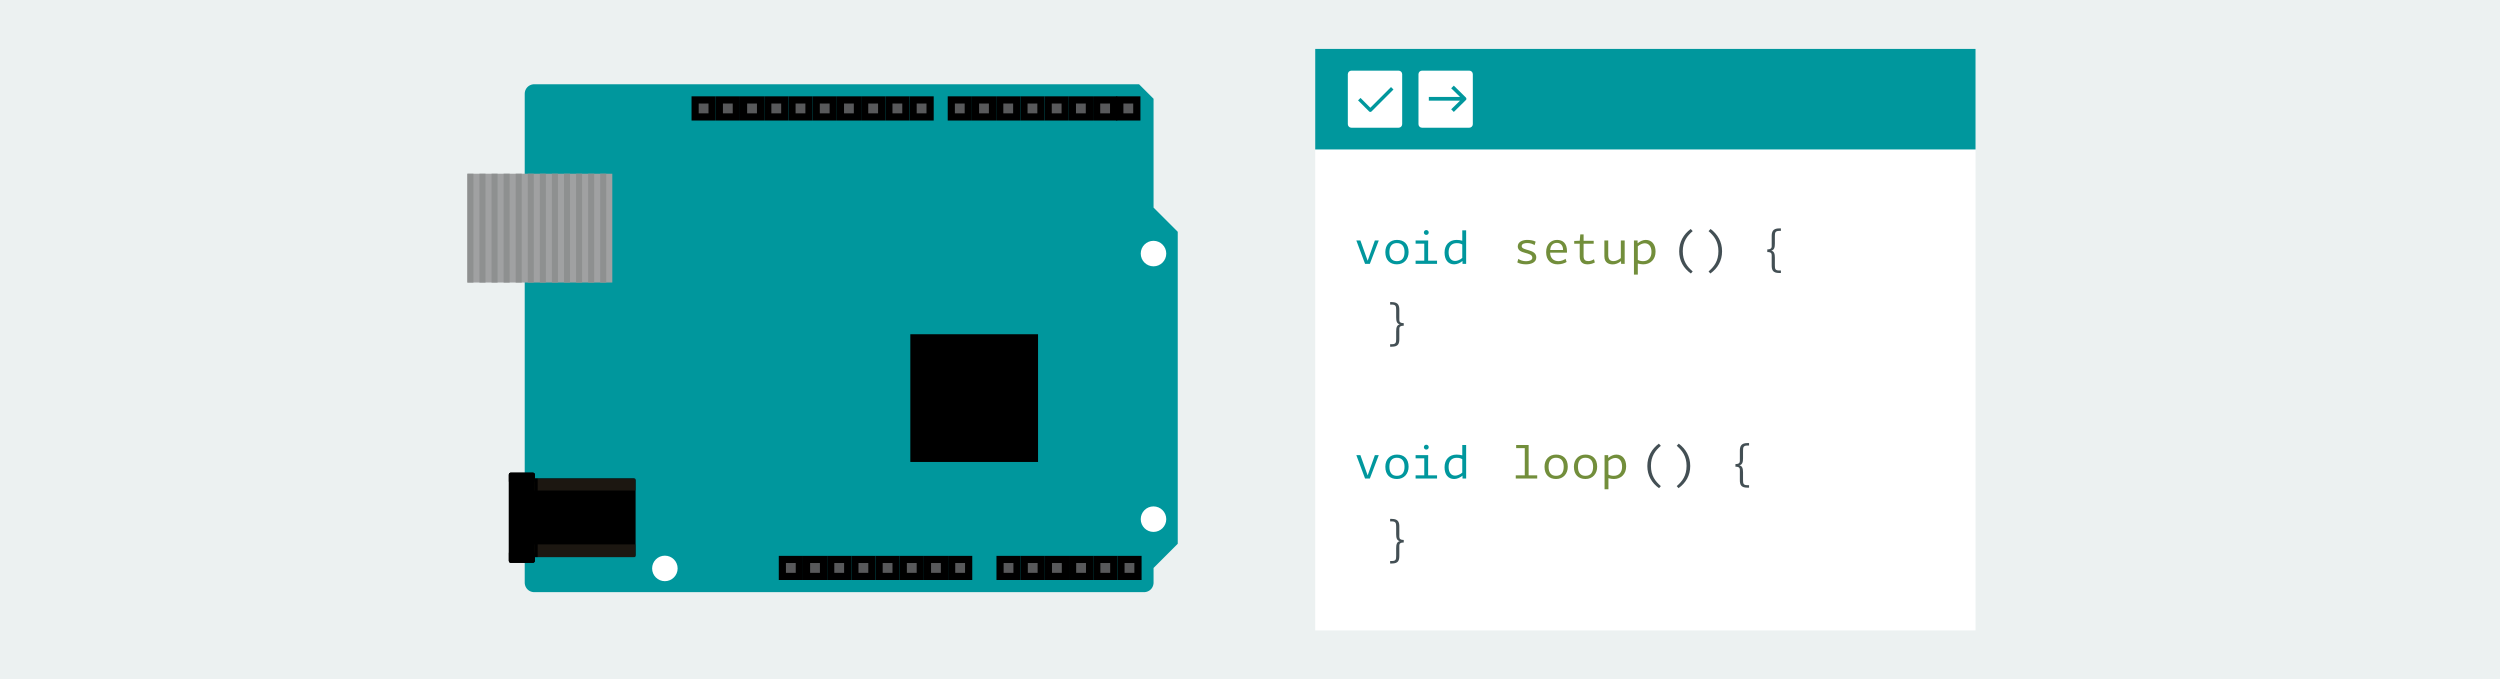<?xml version="1.0" encoding="utf-8"?>
<!-- Generator: Adobe Illustrator 19.1.0, SVG Export Plug-In . SVG Version: 6.00 Build 0)  -->
<svg version="1.1" id="Layer_1" xmlns="http://www.w3.org/2000/svg" xmlns:xlink="http://www.w3.org/1999/xlink" x="0px" y="0px"
	 width="920px" height="250px" viewBox="0 612 920 250" enable-background="new 0 612 920 250" xml:space="preserve">
<rect y="612" fill="#ECF1F1" width="920" height="250"/>
<g>
	<g>
		<polygon fill="#FFFFFF" points="727,844 484,844 484,657.458 484,630 727,630 		"/>
		<rect x="497.856" y="694.536" fill="none" width="195.12" height="134.689"/>
		<g enable-background="new    ">
			<path fill="#00979D" d="M502.34,709.096l-3.207-8.596h1.496l2.666,7.461l2.649-7.461h1.441l-3.28,8.596H502.34z"/>
			<path fill="#00979D" d="M514.074,700.283c2.612,0,4.289,1.55,4.289,4.487c0,2.505-1.604,4.505-4.289,4.505
				c-2.56,0-4.271-1.549-4.271-4.505C509.803,702.031,511.551,700.283,514.074,700.283z M514.037,708.104
				c1.982,0,2.83-1.279,2.83-3.352c0-1.965-0.848-3.298-2.83-3.298c-1.91,0-2.738,1.369-2.738,3.298
				C511.299,706.861,512.164,708.104,514.037,708.104z"/>
			<path fill="#00979D" d="M520.941,707.924h3.189v-6.253h-3.189V700.5h4.631v1.171h-0.018v6.253h3.279v1.172h-7.893V707.924z
				 M524.87,696.661c0.505,0,0.901,0.396,0.901,0.901s-0.396,0.883-0.901,0.883s-0.883-0.378-0.883-0.883
				S524.365,696.661,524.87,696.661z"/>
			<path fill="#00979D" d="M538.117,700.572v-3.82h1.424v12.344h-1.333l-0.019-1.063c-0.793,0.721-2.018,1.243-3.045,1.243
				c-2.307,0-3.551-1.729-3.551-4.324c0-2.865,1.748-4.668,4.416-4.668C536.766,700.283,537.469,700.392,538.117,700.572z
				 M538.117,701.978c-0.54-0.324-1.135-0.505-2.054-0.505c-1.892,0-2.974,1.244-2.974,3.353c0,2.162,1.01,3.207,2.415,3.207
				c0.774,0,1.856-0.433,2.612-1.117V701.978z"/>
		</g>
		<g enable-background="new    ">
			<path fill="#728E3B" d="M558.539,702.681c0-1.712,1.785-2.397,3.496-2.397c1.136,0,2.379,0.234,3.082,0.649l-0.396,1.297
				c-0.36-0.342-1.531-0.793-2.613-0.793c-0.99,0-2.126,0.217-2.126,1.153c0,1.803,5.37,0.92,5.37,4.146c0,1.91-2,2.54-3.803,2.54
				c-1.279,0-2.505-0.27-3.189-0.721l0.396-1.297c0.648,0.504,1.693,0.865,2.829,0.865c1.153,0,2.307-0.361,2.307-1.28
				C563.892,704.555,558.539,705.726,558.539,702.681z"/>
			<path fill="#728E3B" d="M576.13,707.222l0.378,1.189c-0.721,0.45-1.91,0.864-3.297,0.864c-2.397,0-4.235-1.405-4.235-4.505
				c0-2.974,1.892-4.487,4.019-4.487c2.108,0,3.658,1.244,3.658,4.163c0,0.054,0,0.486-0.018,0.541h-6.199
				c0.09,2.108,1.315,3.117,3.117,3.117C574.508,708.104,575.661,707.618,576.13,707.222z M575.211,703.996
				c0.018-1.568-0.865-2.613-2.217-2.613c-1.424,0-2.343,0.793-2.523,2.613H575.211z"/>
			<path fill="#728E3B" d="M582.764,706.23c0,1.46,0.685,1.856,1.766,1.856c0.686,0,1.479-0.307,2.055-0.686l0.307,1.189
				c-0.793,0.451-1.803,0.685-2.686,0.685c-1.531,0-2.865-0.648-2.865-2.865v-4.721h-2.036v-1.01l2.054-0.09l0.181-2.324h1.226
				v2.343h3.712v1.081h-3.712V706.23z"/>
			<path fill="#728E3B" d="M596.462,700.5h1.423v8.596h-1.314l-0.037-1.009c-0.973,0.847-2.107,1.207-3.009,1.207
				c-1.37,0-3.118-0.505-3.118-2.991V700.5h1.424v5.334c0,1.73,0.775,2.253,1.982,2.253c0.865,0,1.875-0.487,2.649-1.1V700.5z"/>
			<path fill="#728E3B" d="M602.717,708.987v4.073h-1.424V700.5h1.334l0.018,1.027c0.793-0.703,1.929-1.244,2.974-1.244
				c2.288,0,3.622,1.73,3.622,4.325c0,2.865-1.874,4.667-4.541,4.667C604.123,709.275,603.42,709.168,602.717,708.987z
				 M602.717,707.636c0.541,0.325,1.262,0.469,1.946,0.469c1.892,0,3.081-1.243,3.081-3.37c0-2.162-1.08-3.207-2.486-3.207
				c-0.775,0-1.784,0.432-2.541,1.117V707.636z"/>
		</g>
		<g enable-background="new    ">
			<path fill="#434F54" d="M622.17,696.265l0.738,0.793c-2.055,1.748-3.641,3.839-3.641,7.389c0,3.622,1.586,5.658,3.641,7.442
				l-0.667,0.757c-2.703-1.928-4.307-4.685-4.307-8.146C617.935,700.933,619.574,698.211,622.17,696.265z"/>
			<path fill="#434F54" d="M629.416,712.646l-0.667-0.757c2.054-1.784,3.622-3.82,3.622-7.442c0-3.55-1.586-5.641-3.622-7.389
				l0.739-0.793c2.594,1.946,4.234,4.686,4.234,8.235C633.723,707.979,632.101,710.718,629.416,712.646z"/>
			<path fill="#434F54" d="M651.982,709.618v-3.767c0-0.738-0.414-1.026-1.172-1.081c-0.107-0.018-0.342-0.018-0.45-0.018v-0.974
				c0.108,0,0.324,0,0.415-0.018c0.756-0.055,1.207-0.36,1.207-1.081v-3.784c0-1.514,0.342-2.848,2.775-2.848h0.612v0.919h-0.559
				c-1.514,0-1.658,0.595-1.658,1.91v2.775c0,1.405-0.233,2.307-1.333,2.595c1.081,0.234,1.333,1.207,1.333,2.595v2.812
				c0,1.315,0.108,1.893,1.622,1.893h0.595v0.919h-0.631C652.307,712.466,651.982,711.258,651.982,709.618z"/>
		</g>
		<g enable-background="new    ">
			<path fill="#434F54" d="M511.568,739.586v-0.919h0.596c1.514,0,1.621-0.577,1.621-1.893v-2.812c0-1.387,0.252-2.36,1.334-2.595
				c-1.1-0.288-1.334-1.189-1.334-2.595v-2.775c0-1.315-0.145-1.91-1.658-1.91h-0.559v-0.919h0.613c2.433,0,2.775,1.333,2.775,2.847
				v3.785c0,0.774,0.504,1.062,1.333,1.099h0.288v0.974h-0.307c-0.846,0.036-1.314,0.324-1.314,1.1v3.766
				c0,1.64-0.324,2.848-2.758,2.848H511.568z"/>
		</g>
		<g enable-background="new    ">
			<path fill="#00979D" d="M502.34,788.096l-3.207-8.596h1.496l2.666,7.461l2.649-7.461h1.441l-3.28,8.596H502.34z"/>
			<path fill="#00979D" d="M514.074,779.283c2.612,0,4.289,1.55,4.289,4.487c0,2.505-1.604,4.505-4.289,4.505
				c-2.56,0-4.271-1.549-4.271-4.505C509.803,781.031,511.551,779.283,514.074,779.283z M514.037,787.104
				c1.982,0,2.83-1.279,2.83-3.352c0-1.965-0.848-3.298-2.83-3.298c-1.91,0-2.738,1.369-2.738,3.298
				C511.299,785.861,512.164,787.104,514.037,787.104z"/>
			<path fill="#00979D" d="M520.941,786.924h3.189v-6.253h-3.189V779.5h4.631v1.171h-0.018v6.253h3.279v1.172h-7.893V786.924z
				 M524.87,775.661c0.505,0,0.901,0.396,0.901,0.901s-0.396,0.883-0.901,0.883s-0.883-0.378-0.883-0.883
				S524.365,775.661,524.87,775.661z"/>
			<path fill="#00979D" d="M538.117,779.572v-3.82h1.424v12.344h-1.333l-0.019-1.063c-0.793,0.721-2.018,1.243-3.045,1.243
				c-2.307,0-3.551-1.729-3.551-4.324c0-2.865,1.748-4.668,4.416-4.668C536.766,779.283,537.469,779.392,538.117,779.572z
				 M538.117,780.978c-0.54-0.324-1.135-0.505-2.054-0.505c-1.892,0-2.974,1.244-2.974,3.353c0,2.162,1.01,3.207,2.415,3.207
				c0.774,0,1.856-0.433,2.612-1.117V780.978z"/>
		</g>
		<g enable-background="new    ">
			<path fill="#728E3B" d="M557.801,786.924h3.316v-10.001h-3.172v-1.171h4.595v11.172h3.153v1.172h-7.893V786.924z"/>
			<path fill="#728E3B" d="M572.652,779.283c2.612,0,4.289,1.55,4.289,4.487c0,2.505-1.604,4.505-4.289,4.505
				c-2.56,0-4.271-1.549-4.271-4.505C568.381,781.031,570.129,779.283,572.652,779.283z M572.615,787.104
				c1.982,0,2.83-1.279,2.83-3.352c0-1.965-0.848-3.298-2.83-3.298c-1.91,0-2.738,1.369-2.738,3.298
				C569.877,785.861,570.742,787.104,572.615,787.104z"/>
			<path fill="#728E3B" d="M583.467,779.283c2.612,0,4.289,1.55,4.289,4.487c0,2.505-1.604,4.505-4.289,4.505
				c-2.56,0-4.271-1.549-4.271-4.505C579.195,781.031,580.943,779.283,583.467,779.283z M583.43,787.104
				c1.982,0,2.83-1.279,2.83-3.352c0-1.965-0.848-3.298-2.83-3.298c-1.91,0-2.738,1.369-2.738,3.298
				C580.691,785.861,581.557,787.104,583.43,787.104z"/>
			<path fill="#728E3B" d="M591.902,787.987v4.073h-1.424V779.5h1.334l0.018,1.027c0.793-0.703,1.929-1.244,2.974-1.244
				c2.288,0,3.622,1.73,3.622,4.325c0,2.865-1.874,4.667-4.541,4.667C593.309,788.275,592.605,788.168,591.902,787.987z
				 M591.902,786.636c0.541,0.325,1.262,0.469,1.946,0.469c1.892,0,3.081-1.243,3.081-3.37c0-2.162-1.08-3.207-2.486-3.207
				c-0.775,0-1.784,0.432-2.541,1.117V786.636z"/>
		</g>
		<g enable-background="new    ">
			<path fill="#434F54" d="M610.453,775.265l0.738,0.793c-2.055,1.748-3.641,3.839-3.641,7.389c0,3.622,1.586,5.658,3.641,7.442
				l-0.667,0.757c-2.703-1.928-4.307-4.685-4.307-8.146C606.218,779.933,607.857,777.211,610.453,775.265z"/>
			<path fill="#434F54" d="M617.699,791.646l-0.667-0.757c2.054-1.784,3.622-3.82,3.622-7.442c0-3.55-1.586-5.641-3.622-7.389
				l0.739-0.793c2.594,1.946,4.234,4.686,4.234,8.235C622.006,786.979,620.384,789.718,617.699,791.646z"/>
			<path fill="#434F54" d="M640.266,788.618v-3.767c0-0.738-0.414-1.026-1.172-1.081c-0.107-0.018-0.342-0.018-0.45-0.018v-0.974
				c0.108,0,0.324,0,0.415-0.018c0.756-0.055,1.207-0.36,1.207-1.081v-3.784c0-1.514,0.342-2.848,2.775-2.848h0.612v0.919h-0.559
				c-1.514,0-1.658,0.595-1.658,1.91v2.775c0,1.405-0.233,2.307-1.333,2.595c1.081,0.234,1.333,1.207,1.333,2.595v2.812
				c0,1.315,0.108,1.893,1.622,1.893h0.595v0.919h-0.631C640.59,791.466,640.266,790.258,640.266,788.618z"/>
		</g>
		<g enable-background="new    ">
			<path fill="#434F54" d="M511.568,819.37v-0.919h0.596c1.514,0,1.621-0.577,1.621-1.893v-2.812c0-1.388,0.252-2.36,1.334-2.595
				c-1.1-0.288-1.334-1.189-1.334-2.595v-2.775c0-1.315-0.145-1.91-1.658-1.91h-0.559v-0.919h0.613c2.433,0,2.775,1.334,2.775,2.848
				v3.784c0,0.774,0.504,1.062,1.333,1.099h0.288v0.974h-0.307c-0.846,0.036-1.314,0.324-1.314,1.099v3.767
				c0,1.64-0.324,2.848-2.758,2.848H511.568z"/>
		</g>
		<rect x="484" y="630" fill="#00979D" width="243" height="37"/>
		<path fill="#FFFFFF" d="M542,657.697c0,0.719-0.583,1.303-1.303,1.303h-17.395c-0.719,0-1.303-0.583-1.303-1.303v-18.395
			c0-0.719,0.583-1.303,1.303-1.303h17.395c0.719,0,1.303,0.583,1.303,1.303V657.697z"/>
		<g>
			<path fill="#00979D" d="M539.427,647.871l-4.425-4.356l-0.968,0.968l3.249,3.18h-11.477v1.383h11.477l-3.249,3.18l0.968,0.968
				l4.425-4.356C539.704,648.631,539.704,648.147,539.427,647.871z"/>
		</g>
		<path fill="#FFFFFF" d="M516,657.691c0,0.723-0.586,1.309-1.309,1.309h-17.382c-0.723,0-1.309-0.586-1.309-1.309v-18.382
			c0-0.723,0.586-1.309,1.309-1.309h17.382c0.723,0,1.309,0.586,1.309,1.309V657.691z"/>
		<path fill="#00979D" d="M511.894,644.037l0.904,0.904l-8.066,8.065c-0.125,0.125-0.289,0.187-0.452,0.187
			c-0.164,0-0.327-0.062-0.452-0.187l-4.065-4.064l0.904-0.904l3.612,3.612"/>
	</g>
	<g>
		<polygon fill="#00979D" points="193.098,646.506 193.098,826.403 193.114,826.752 193.17,827.09 193.247,827.418 193.362,827.748 
			193.515,828.059 193.685,828.354 193.892,828.629 194.122,828.888 194.38,829.12 194.654,829.323 194.947,829.494 
			195.261,829.643 195.589,829.76 195.917,829.84 196.255,829.893 196.602,829.909 421.003,829.909 421.35,829.893 421.687,829.84 
			422.02,829.76 422.35,829.643 422.661,829.494 422.952,829.323 423.229,829.12 423.488,828.888 423.719,828.629 423.924,828.354 
			424.092,828.059 424.241,827.748 424.358,827.418 424.438,827.09 424.494,826.752 424.511,826.403 424.511,821.01 433.41,812.11 
			433.41,697.3 424.511,688.401 424.511,648.348 419.17,643.009 196.602,643.009 196.602,643 196.255,643.018 195.917,643.073 
			195.589,643.152 195.261,643.269 194.947,643.42 194.654,643.587 194.38,643.793 194.122,644.024 193.892,644.281 
			193.685,644.557 193.515,644.851 193.362,645.163 193.247,645.492 193.17,645.823 193.114,646.162 		"/>
		<g>
			<defs>
				<rect id="SVGID_131_" x="410.78" y="647.459" width="8.899" height="8.899"/>
			</defs>
			<clipPath id="SVGID_2_">
				<use xlink:href="#SVGID_131_"  overflow="visible"/>
			</clipPath>
			<g clip-path="url(#SVGID_2_)">
				<rect x="410.78" y="647.46" width="8.899" height="8.899"/>
			</g>
		</g>
		<g>
			<defs>
				<rect id="SVGID_133_" x="410.78" y="647.459" width="8.899" height="8.899"/>
			</defs>
			<clipPath id="SVGID_4_">
				<use xlink:href="#SVGID_133_"  overflow="visible"/>
			</clipPath>
			<g clip-path="url(#SVGID_4_)">
				<polygon fill="#58595B" points="417.021,650.095 416.167,650.095 416.167,650.102 414.269,650.102 414.269,650.095 
					413.412,650.095 413.412,650.102 413.412,650.959 413.412,652.858 413.412,653.705 413.412,653.714 417.021,653.714 
					417.021,653.705 				"/>
			</g>
		</g>
		<g>
			<defs>
				<rect id="SVGID_135_" x="402.243" y="647.459" width="8.899" height="8.899"/>
			</defs>
			<clipPath id="SVGID_6_">
				<use xlink:href="#SVGID_135_"  overflow="visible"/>
			</clipPath>
			<g clip-path="url(#SVGID_6_)">
				<rect x="402.243" y="647.46" width="8.899" height="8.899"/>
			</g>
		</g>
		<g>
			<defs>
				<rect id="SVGID_137_" x="402.243" y="647.459" width="8.899" height="8.899"/>
			</defs>
			<clipPath id="SVGID_8_">
				<use xlink:href="#SVGID_137_"  overflow="visible"/>
			</clipPath>
			<g clip-path="url(#SVGID_8_)">
				<polygon fill="#58595B" points="408.487,650.095 407.63,650.095 407.63,650.102 405.732,650.102 405.732,650.095 
					404.877,650.095 404.877,650.102 404.877,650.959 404.877,652.858 404.877,653.705 404.877,653.714 408.487,653.714 
					408.487,653.705 				"/>
			</g>
		</g>
		<g>
			<defs>
				<rect id="SVGID_139_" x="393.326" y="647.459" width="8.899" height="8.899"/>
			</defs>
			<clipPath id="SVGID_10_">
				<use xlink:href="#SVGID_139_"  overflow="visible"/>
			</clipPath>
			<g clip-path="url(#SVGID_10_)">
				<rect x="393.326" y="647.46" width="8.899" height="8.899"/>
			</g>
		</g>
		<g>
			<defs>
				<rect id="SVGID_141_" x="393.326" y="647.459" width="8.899" height="8.899"/>
			</defs>
			<clipPath id="SVGID_12_">
				<use xlink:href="#SVGID_141_"  overflow="visible"/>
			</clipPath>
			<g clip-path="url(#SVGID_12_)">
				<polygon fill="#58595B" points="399.57,650.095 398.713,650.095 398.713,650.102 396.818,650.102 396.818,650.095 
					395.96,650.095 395.96,650.102 395.96,650.959 395.96,652.858 395.96,653.705 395.96,653.714 399.57,653.714 399.57,653.705 
									"/>
			</g>
		</g>
		<g>
			<defs>
				<rect id="SVGID_143_" x="384.418" y="647.459" width="8.899" height="8.899"/>
			</defs>
			<clipPath id="SVGID_14_">
				<use xlink:href="#SVGID_143_"  overflow="visible"/>
			</clipPath>
			<g clip-path="url(#SVGID_14_)">
				<rect x="384.418" y="647.46" width="8.897" height="8.899"/>
			</g>
		</g>
		<g>
			<defs>
				<rect id="SVGID_145_" x="384.418" y="647.459" width="8.899" height="8.899"/>
			</defs>
			<clipPath id="SVGID_16_">
				<use xlink:href="#SVGID_145_"  overflow="visible"/>
			</clipPath>
			<g clip-path="url(#SVGID_16_)">
				<polygon fill="#58595B" points="390.66,650.095 389.805,650.095 389.805,650.102 387.907,650.102 387.907,650.095 
					387.05,650.095 387.05,650.102 387.05,650.959 387.05,652.858 387.05,653.705 387.05,653.714 390.66,653.714 390.66,653.705 
									"/>
			</g>
		</g>
		<g>
			<defs>
				<rect id="SVGID_147_" x="375.5" y="647.459" width="8.899" height="8.899"/>
			</defs>
			<clipPath id="SVGID_18_">
				<use xlink:href="#SVGID_147_"  overflow="visible"/>
			</clipPath>
			<g clip-path="url(#SVGID_18_)">
				<rect x="375.5" y="647.46" width="8.899" height="8.899"/>
			</g>
		</g>
		<g>
			<defs>
				<rect id="SVGID_149_" x="375.5" y="647.459" width="8.899" height="8.899"/>
			</defs>
			<clipPath id="SVGID_20_">
				<use xlink:href="#SVGID_149_"  overflow="visible"/>
			</clipPath>
			<g clip-path="url(#SVGID_20_)">
				<polygon fill="#58595B" points="381.743,650.095 380.886,650.095 380.886,650.102 378.991,650.102 378.991,650.095 
					378.134,650.095 378.134,650.102 378.134,650.959 378.134,652.858 378.134,653.705 378.134,653.714 381.743,653.714 
					381.743,653.705 				"/>
			</g>
		</g>
		<g>
			<defs>
				<rect id="SVGID_151_" x="366.589" y="647.459" width="8.899" height="8.899"/>
			</defs>
			<clipPath id="SVGID_22_">
				<use xlink:href="#SVGID_151_"  overflow="visible"/>
			</clipPath>
			<g clip-path="url(#SVGID_22_)">
				<rect x="366.587" y="647.46" width="8.899" height="8.899"/>
			</g>
		</g>
		<g>
			<defs>
				<rect id="SVGID_153_" x="366.589" y="647.459" width="8.899" height="8.899"/>
			</defs>
			<clipPath id="SVGID_24_">
				<use xlink:href="#SVGID_153_"  overflow="visible"/>
			</clipPath>
			<g clip-path="url(#SVGID_24_)">
				<polygon fill="#58595B" points="372.831,650.095 371.976,650.095 371.976,650.102 370.078,650.102 370.078,650.095 
					369.221,650.095 369.221,650.102 369.221,650.959 369.221,652.858 369.221,653.705 369.221,653.714 372.831,653.714 
					372.831,653.705 				"/>
			</g>
		</g>
		<g>
			<defs>
				<rect id="SVGID_155_" x="357.673" y="647.459" width="8.899" height="8.899"/>
			</defs>
			<clipPath id="SVGID_26_">
				<use xlink:href="#SVGID_155_"  overflow="visible"/>
			</clipPath>
			<g clip-path="url(#SVGID_26_)">
				<rect x="357.673" y="647.46" width="8.897" height="8.899"/>
			</g>
		</g>
		<g>
			<defs>
				<rect id="SVGID_157_" x="357.673" y="647.459" width="8.899" height="8.899"/>
			</defs>
			<clipPath id="SVGID_28_">
				<use xlink:href="#SVGID_157_"  overflow="visible"/>
			</clipPath>
			<g clip-path="url(#SVGID_28_)">
				<polygon fill="#58595B" points="363.914,650.095 363.059,650.095 363.059,650.102 361.162,650.102 361.162,650.095 
					360.305,650.095 360.305,650.102 360.305,650.959 360.305,652.858 360.305,653.705 360.305,653.714 363.914,653.714 
					363.914,653.705 				"/>
			</g>
		</g>
		<g>
			<defs>
				<rect id="SVGID_159_" x="348.76" y="647.459" width="8.899" height="8.899"/>
			</defs>
			<clipPath id="SVGID_30_">
				<use xlink:href="#SVGID_159_"  overflow="visible"/>
			</clipPath>
			<g clip-path="url(#SVGID_30_)">
				<rect x="348.76" y="647.46" width="8.899" height="8.899"/>
			</g>
		</g>
		<g>
			<defs>
				<rect id="SVGID_161_" x="348.76" y="647.459" width="8.899" height="8.899"/>
			</defs>
			<clipPath id="SVGID_32_">
				<use xlink:href="#SVGID_161_"  overflow="visible"/>
			</clipPath>
			<g clip-path="url(#SVGID_32_)">
				<polygon fill="#58595B" points="355.002,650.095 354.147,650.095 354.147,650.102 352.249,650.102 352.249,650.095 
					351.394,650.095 351.394,650.102 351.394,650.959 351.394,652.858 351.394,653.705 351.394,653.714 355.002,653.714 
					355.002,653.705 				"/>
			</g>
		</g>
		<g>
			<defs>
				<rect id="SVGID_163_" x="334.705" y="647.459" width="8.902" height="8.899"/>
			</defs>
			<clipPath id="SVGID_34_">
				<use xlink:href="#SVGID_163_"  overflow="visible"/>
			</clipPath>
			<g clip-path="url(#SVGID_34_)">
				<rect x="334.705" y="647.46" width="8.899" height="8.899"/>
			</g>
		</g>
		<g>
			<defs>
				<rect id="SVGID_165_" x="334.705" y="647.459" width="8.902" height="8.899"/>
			</defs>
			<clipPath id="SVGID_36_">
				<use xlink:href="#SVGID_165_"  overflow="visible"/>
			</clipPath>
			<g clip-path="url(#SVGID_36_)">
				<polygon fill="#58595B" points="340.949,650.095 340.094,650.095 340.094,650.102 338.196,650.102 338.196,650.095 
					337.339,650.095 337.339,650.102 337.339,650.959 337.339,652.858 337.339,653.705 337.339,653.714 340.949,653.714 
					340.949,653.705 				"/>
			</g>
		</g>
		<g>
			<defs>
				<rect id="SVGID_167_" x="325.795" y="647.459" width="8.899" height="8.899"/>
			</defs>
			<clipPath id="SVGID_38_">
				<use xlink:href="#SVGID_167_"  overflow="visible"/>
			</clipPath>
			<g clip-path="url(#SVGID_38_)">
				<rect x="325.795" y="647.46" width="8.899" height="8.899"/>
			</g>
		</g>
		<g>
			<defs>
				<rect id="SVGID_169_" x="325.795" y="647.459" width="8.899" height="8.899"/>
			</defs>
			<clipPath id="SVGID_40_">
				<use xlink:href="#SVGID_169_"  overflow="visible"/>
			</clipPath>
			<g clip-path="url(#SVGID_40_)">
				<polygon fill="#58595B" points="332.039,650.095 331.184,650.095 331.184,650.102 329.286,650.102 329.286,650.095 
					328.429,650.095 328.429,650.102 328.429,650.959 328.429,652.858 328.429,653.705 328.429,653.714 332.039,653.714 
					332.039,653.705 				"/>
			</g>
		</g>
		<g>
			<defs>
				<rect id="SVGID_171_" x="316.883" y="647.459" width="8.899" height="8.899"/>
			</defs>
			<clipPath id="SVGID_42_">
				<use xlink:href="#SVGID_171_"  overflow="visible"/>
			</clipPath>
			<g clip-path="url(#SVGID_42_)">
				<rect x="316.883" y="647.46" width="8.899" height="8.899"/>
			</g>
		</g>
		<g>
			<defs>
				<rect id="SVGID_173_" x="316.883" y="647.459" width="8.899" height="8.899"/>
			</defs>
			<clipPath id="SVGID_44_">
				<use xlink:href="#SVGID_173_"  overflow="visible"/>
			</clipPath>
			<g clip-path="url(#SVGID_44_)">
				<polygon fill="#58595B" points="323.127,650.095 322.269,650.095 322.269,650.102 320.372,650.102 320.372,650.095 
					319.517,650.095 319.517,650.102 319.517,650.959 319.517,652.858 319.517,653.705 319.517,653.714 323.127,653.714 
					323.127,653.705 				"/>
			</g>
		</g>
		<g>
			<defs>
				<rect id="SVGID_175_" x="307.967" y="647.459" width="8.899" height="8.899"/>
			</defs>
			<clipPath id="SVGID_46_">
				<use xlink:href="#SVGID_175_"  overflow="visible"/>
			</clipPath>
			<g clip-path="url(#SVGID_46_)">
				<rect x="307.966" y="647.46" width="8.899" height="8.899"/>
			</g>
		</g>
		<g>
			<defs>
				<rect id="SVGID_177_" x="307.967" y="647.459" width="8.899" height="8.899"/>
			</defs>
			<clipPath id="SVGID_48_">
				<use xlink:href="#SVGID_177_"  overflow="visible"/>
			</clipPath>
			<g clip-path="url(#SVGID_48_)">
				<polygon fill="#58595B" points="314.21,650.095 313.354,650.095 313.354,650.102 311.457,650.102 311.457,650.095 
					310.6,650.095 310.6,650.102 310.6,650.959 310.6,652.858 310.6,653.705 310.6,653.714 314.21,653.714 314.21,653.705 				"/>
			</g>
		</g>
		<g>
			<defs>
				<rect id="SVGID_179_" x="299.056" y="647.459" width="8.9" height="8.899"/>
			</defs>
			<clipPath id="SVGID_50_">
				<use xlink:href="#SVGID_179_"  overflow="visible"/>
			</clipPath>
			<g clip-path="url(#SVGID_50_)">
				<rect x="299.056" y="647.46" width="8.899" height="8.899"/>
			</g>
		</g>
		<g>
			<defs>
				<rect id="SVGID_181_" x="299.056" y="647.459" width="8.9" height="8.899"/>
			</defs>
			<clipPath id="SVGID_52_">
				<use xlink:href="#SVGID_181_"  overflow="visible"/>
			</clipPath>
			<g clip-path="url(#SVGID_52_)">
				<polygon fill="#58595B" points="305.3,650.095 304.444,650.095 304.444,650.102 302.546,650.102 302.546,650.095 
					301.689,650.095 301.689,650.102 301.689,650.959 301.689,652.858 301.689,653.705 301.689,653.714 305.3,653.714 
					305.3,653.705 				"/>
			</g>
		</g>
		<g>
			<defs>
				<rect id="SVGID_183_" x="290.142" y="647.459" width="8.899" height="8.899"/>
			</defs>
			<clipPath id="SVGID_54_">
				<use xlink:href="#SVGID_183_"  overflow="visible"/>
			</clipPath>
			<g clip-path="url(#SVGID_54_)">
				<rect x="290.141" y="647.46" width="8.899" height="8.899"/>
			</g>
		</g>
		<g>
			<defs>
				<rect id="SVGID_185_" x="290.142" y="647.459" width="8.899" height="8.899"/>
			</defs>
			<clipPath id="SVGID_56_">
				<use xlink:href="#SVGID_185_"  overflow="visible"/>
			</clipPath>
			<g clip-path="url(#SVGID_56_)">
				<polygon fill="#58595B" points="296.385,650.095 295.529,650.095 295.529,650.102 293.631,650.102 293.631,650.095 
					292.775,650.095 292.775,650.102 292.775,650.959 292.775,652.858 292.775,653.705 292.775,653.714 296.385,653.714 
					296.385,653.705 				"/>
			</g>
		</g>
		<g>
			<defs>
				<rect id="SVGID_187_" x="281.23" y="647.459" width="8.9" height="8.899"/>
			</defs>
			<clipPath id="SVGID_58_">
				<use xlink:href="#SVGID_187_"  overflow="visible"/>
			</clipPath>
			<g clip-path="url(#SVGID_58_)">
				<rect x="281.23" y="647.46" width="8.899" height="8.899"/>
			</g>
		</g>
		<g>
			<defs>
				<rect id="SVGID_189_" x="281.23" y="647.459" width="8.9" height="8.899"/>
			</defs>
			<clipPath id="SVGID_60_">
				<use xlink:href="#SVGID_189_"  overflow="visible"/>
			</clipPath>
			<g clip-path="url(#SVGID_60_)">
				<polygon fill="#58595B" points="287.472,650.095 286.617,650.095 286.617,650.102 284.719,650.102 284.719,650.095 
					283.862,650.095 283.862,650.102 283.862,650.959 283.862,652.858 283.862,653.705 283.862,653.714 287.472,653.714 
					287.472,653.705 				"/>
			</g>
		</g>
		<g>
			<defs>
				<rect id="SVGID_191_" x="272.315" y="647.459" width="8.899" height="8.899"/>
			</defs>
			<clipPath id="SVGID_62_">
				<use xlink:href="#SVGID_191_"  overflow="visible"/>
			</clipPath>
			<g clip-path="url(#SVGID_62_)">
				<rect x="272.315" y="647.46" width="8.899" height="8.899"/>
			</g>
		</g>
		<g>
			<defs>
				<rect id="SVGID_193_" x="272.315" y="647.459" width="8.899" height="8.899"/>
			</defs>
			<clipPath id="SVGID_64_">
				<use xlink:href="#SVGID_193_"  overflow="visible"/>
			</clipPath>
			<g clip-path="url(#SVGID_64_)">
				<polygon fill="#58595B" points="278.558,650.095 277.702,650.095 277.702,650.102 275.805,650.102 275.805,650.095 
					274.948,650.095 274.948,650.102 274.948,650.959 274.948,652.858 274.948,653.705 274.948,653.714 278.558,653.714 
					278.558,653.705 				"/>
			</g>
		</g>
		<g>
			<defs>
				<rect id="SVGID_195_" x="263.405" y="647.459" width="8.899" height="8.899"/>
			</defs>
			<clipPath id="SVGID_66_">
				<use xlink:href="#SVGID_195_"  overflow="visible"/>
			</clipPath>
			<g clip-path="url(#SVGID_66_)">
				<rect x="263.404" y="647.46" width="8.899" height="8.899"/>
			</g>
		</g>
		<g>
			<defs>
				<rect id="SVGID_197_" x="263.405" y="647.459" width="8.899" height="8.899"/>
			</defs>
			<clipPath id="SVGID_68_">
				<use xlink:href="#SVGID_197_"  overflow="visible"/>
			</clipPath>
			<g clip-path="url(#SVGID_68_)">
				<polygon fill="#58595B" points="269.647,650.095 268.792,650.095 268.792,650.102 266.894,650.102 266.894,650.095 
					266.038,650.095 266.038,650.102 266.038,650.959 266.038,652.858 266.038,653.705 266.038,653.714 269.647,653.714 
					269.647,653.705 				"/>
			</g>
		</g>
		<g>
			<defs>
				<rect id="SVGID_199_" x="254.488" y="647.459" width="8.899" height="8.899"/>
			</defs>
			<clipPath id="SVGID_70_">
				<use xlink:href="#SVGID_199_"  overflow="visible"/>
			</clipPath>
			<g clip-path="url(#SVGID_70_)">
				<rect x="254.488" y="647.46" width="8.899" height="8.899"/>
			</g>
		</g>
		<g>
			<defs>
				<rect id="SVGID_201_" x="254.488" y="647.459" width="8.899" height="8.899"/>
			</defs>
			<clipPath id="SVGID_72_">
				<use xlink:href="#SVGID_201_"  overflow="visible"/>
			</clipPath>
			<g clip-path="url(#SVGID_72_)">
				<polygon fill="#58595B" points="260.731,650.095 259.875,650.095 259.875,650.102 257.978,650.102 257.978,650.095 
					257.121,650.095 257.121,650.102 257.121,650.959 257.121,652.858 257.121,653.705 257.121,653.714 260.731,653.714 
					260.731,653.705 				"/>
			</g>
		</g>
		<g>
			<defs>
				<rect id="SVGID_203_" x="411.205" y="816.55" width="8.899" height="8.899"/>
			</defs>
			<clipPath id="SVGID_74_">
				<use xlink:href="#SVGID_203_"  overflow="visible"/>
			</clipPath>
			<g clip-path="url(#SVGID_74_)">
				<rect x="411.205" y="816.551" width="8.897" height="8.899"/>
			</g>
		</g>
		<g>
			<defs>
				<rect id="SVGID_205_" x="411.205" y="816.55" width="8.899" height="8.899"/>
			</defs>
			<clipPath id="SVGID_76_">
				<use xlink:href="#SVGID_205_"  overflow="visible"/>
			</clipPath>
			<g clip-path="url(#SVGID_76_)">
				<polygon fill="#58595B" points="417.447,819.187 416.592,819.187 416.592,819.193 414.694,819.193 414.694,819.187 
					413.837,819.187 413.837,819.193 413.837,820.05 413.837,821.948 413.837,822.795 413.837,822.806 417.447,822.806 
					417.447,822.795 				"/>
			</g>
		</g>
		<g>
			<defs>
				<rect id="SVGID_207_" x="402.304" y="816.55" width="8.899" height="8.899"/>
			</defs>
			<clipPath id="SVGID_78_">
				<use xlink:href="#SVGID_207_"  overflow="visible"/>
			</clipPath>
			<g clip-path="url(#SVGID_78_)">
				<rect x="402.304" y="816.551" width="8.899" height="8.899"/>
			</g>
		</g>
		<g>
			<defs>
				<rect id="SVGID_209_" x="402.304" y="816.55" width="8.899" height="8.899"/>
			</defs>
			<clipPath id="SVGID_80_">
				<use xlink:href="#SVGID_209_"  overflow="visible"/>
			</clipPath>
			<g clip-path="url(#SVGID_80_)">
				<polygon fill="#58595B" points="408.545,819.187 407.69,819.187 407.69,819.193 405.792,819.193 405.792,819.187 
					404.938,819.187 404.938,819.193 404.938,820.05 404.938,821.948 404.938,822.795 404.938,822.806 408.545,822.806 
					408.545,822.795 				"/>
			</g>
		</g>
		<g>
			<defs>
				<rect id="SVGID_211_" x="393.398" y="816.55" width="8.899" height="8.899"/>
			</defs>
			<clipPath id="SVGID_82_">
				<use xlink:href="#SVGID_211_"  overflow="visible"/>
			</clipPath>
			<g clip-path="url(#SVGID_82_)">
				<rect x="393.398" y="816.551" width="8.899" height="8.899"/>
			</g>
		</g>
		<g>
			<defs>
				<rect id="SVGID_213_" x="393.398" y="816.55" width="8.899" height="8.899"/>
			</defs>
			<clipPath id="SVGID_84_">
				<use xlink:href="#SVGID_213_"  overflow="visible"/>
			</clipPath>
			<g clip-path="url(#SVGID_84_)">
				<polygon fill="#58595B" points="399.642,819.187 398.784,819.187 398.784,819.193 396.889,819.193 396.889,819.187 
					396.032,819.187 396.032,819.193 396.032,820.05 396.032,821.948 396.032,822.795 396.032,822.806 399.642,822.806 
					399.642,822.795 				"/>
			</g>
		</g>
		<g>
			<defs>
				<rect id="SVGID_215_" x="384.501" y="816.55" width="8.899" height="8.899"/>
			</defs>
			<clipPath id="SVGID_86_">
				<use xlink:href="#SVGID_215_"  overflow="visible"/>
			</clipPath>
			<g clip-path="url(#SVGID_86_)">
				<rect x="384.5" y="816.551" width="8.897" height="8.899"/>
			</g>
		</g>
		<g>
			<defs>
				<rect id="SVGID_217_" x="384.501" y="816.55" width="8.899" height="8.899"/>
			</defs>
			<clipPath id="SVGID_88_">
				<use xlink:href="#SVGID_217_"  overflow="visible"/>
			</clipPath>
			<g clip-path="url(#SVGID_88_)">
				<polygon fill="#58595B" points="390.742,819.187 389.887,819.187 389.887,819.193 387.989,819.193 387.989,819.187 
					387.132,819.187 387.132,819.193 387.132,820.05 387.132,821.948 387.132,822.795 387.132,822.806 390.742,822.806 
					390.742,822.795 				"/>
			</g>
		</g>
		<g>
			<defs>
				<rect id="SVGID_219_" x="375.599" y="816.55" width="8.899" height="8.899"/>
			</defs>
			<clipPath id="SVGID_90_">
				<use xlink:href="#SVGID_219_"  overflow="visible"/>
			</clipPath>
			<g clip-path="url(#SVGID_90_)">
				<rect x="375.599" y="816.551" width="8.899" height="8.899"/>
			</g>
		</g>
		<g>
			<defs>
				<rect id="SVGID_221_" x="375.599" y="816.55" width="8.899" height="8.899"/>
			</defs>
			<clipPath id="SVGID_92_">
				<use xlink:href="#SVGID_221_"  overflow="visible"/>
			</clipPath>
			<g clip-path="url(#SVGID_92_)">
				<polygon fill="#58595B" points="381.843,819.187 380.986,819.187 380.986,819.193 379.088,819.193 379.088,819.187 
					378.233,819.187 378.233,819.193 378.233,820.05 378.233,821.948 378.233,822.795 378.233,822.806 381.843,822.806 
					381.843,822.795 				"/>
			</g>
		</g>
		<g>
			<defs>
				<rect id="SVGID_223_" x="366.7" y="816.55" width="8.899" height="8.899"/>
			</defs>
			<clipPath id="SVGID_94_">
				<use xlink:href="#SVGID_223_"  overflow="visible"/>
			</clipPath>
			<g clip-path="url(#SVGID_94_)">
				<rect x="366.7" y="816.551" width="8.899" height="8.899"/>
			</g>
		</g>
		<g>
			<defs>
				<rect id="SVGID_225_" x="366.7" y="816.55" width="8.899" height="8.899"/>
			</defs>
			<clipPath id="SVGID_96_">
				<use xlink:href="#SVGID_225_"  overflow="visible"/>
			</clipPath>
			<g clip-path="url(#SVGID_96_)">
				<polygon fill="#58595B" points="372.941,819.187 372.086,819.187 372.086,819.193 370.188,819.193 370.188,819.187 
					369.334,819.187 369.334,819.193 369.334,820.05 369.334,821.948 369.334,822.795 369.334,822.806 372.941,822.806 
					372.941,822.795 				"/>
			</g>
		</g>
		<g>
			<defs>
				<rect id="SVGID_227_" x="348.894" y="816.55" width="8.899" height="8.899"/>
			</defs>
			<clipPath id="SVGID_98_">
				<use xlink:href="#SVGID_227_"  overflow="visible"/>
			</clipPath>
			<g clip-path="url(#SVGID_98_)">
				<rect x="348.892" y="816.551" width="8.899" height="8.899"/>
			</g>
		</g>
		<g>
			<defs>
				<rect id="SVGID_229_" x="348.894" y="816.55" width="8.899" height="8.899"/>
			</defs>
			<clipPath id="SVGID_100_">
				<use xlink:href="#SVGID_229_"  overflow="visible"/>
			</clipPath>
			<g clip-path="url(#SVGID_100_)">
				<polygon fill="#58595B" points="355.136,819.187 354.281,819.187 354.281,819.193 352.383,819.193 352.383,819.187 
					351.526,819.187 351.526,819.193 351.526,820.05 351.526,821.948 351.526,822.795 351.526,822.806 355.136,822.806 
					355.136,822.795 				"/>
			</g>
		</g>
		<g>
			<defs>
				<rect id="SVGID_231_" x="339.991" y="816.55" width="8.902" height="8.899"/>
			</defs>
			<clipPath id="SVGID_102_">
				<use xlink:href="#SVGID_231_"  overflow="visible"/>
			</clipPath>
			<g clip-path="url(#SVGID_102_)">
				<rect x="339.991" y="816.551" width="8.899" height="8.899"/>
			</g>
		</g>
		<g>
			<defs>
				<rect id="SVGID_233_" x="339.991" y="816.55" width="8.902" height="8.899"/>
			</defs>
			<clipPath id="SVGID_104_">
				<use xlink:href="#SVGID_233_"  overflow="visible"/>
			</clipPath>
			<g clip-path="url(#SVGID_104_)">
				<polygon fill="#58595B" points="346.234,819.187 345.379,819.187 345.379,819.193 343.482,819.193 343.482,819.187 
					342.625,819.187 342.625,819.193 342.625,820.05 342.625,821.948 342.625,822.795 342.625,822.806 346.234,822.806 
					346.234,822.795 				"/>
			</g>
		</g>
		<g>
			<defs>
				<rect id="SVGID_235_" x="331.095" y="816.55" width="8.899" height="8.899"/>
			</defs>
			<clipPath id="SVGID_106_">
				<use xlink:href="#SVGID_235_"  overflow="visible"/>
			</clipPath>
			<g clip-path="url(#SVGID_106_)">
				<rect x="331.093" y="816.551" width="8.899" height="8.899"/>
			</g>
		</g>
		<g>
			<defs>
				<rect id="SVGID_237_" x="331.095" y="816.55" width="8.899" height="8.899"/>
			</defs>
			<clipPath id="SVGID_108_">
				<use xlink:href="#SVGID_237_"  overflow="visible"/>
			</clipPath>
			<g clip-path="url(#SVGID_108_)">
				<polygon fill="#58595B" points="337.337,819.187 336.482,819.187 336.482,819.193 334.584,819.193 334.584,819.187 
					333.727,819.187 333.727,819.193 333.727,820.05 333.727,821.948 333.727,822.795 333.727,822.806 337.337,822.806 
					337.337,822.795 				"/>
			</g>
		</g>
		<g>
			<defs>
				<rect id="SVGID_239_" x="322.194" y="816.55" width="8.902" height="8.899"/>
			</defs>
			<clipPath id="SVGID_110_">
				<use xlink:href="#SVGID_239_"  overflow="visible"/>
			</clipPath>
			<g clip-path="url(#SVGID_110_)">
				<rect x="322.194" y="816.551" width="8.899" height="8.899"/>
			</g>
		</g>
		<g>
			<defs>
				<rect id="SVGID_241_" x="322.194" y="816.55" width="8.902" height="8.899"/>
			</defs>
			<clipPath id="SVGID_112_">
				<use xlink:href="#SVGID_241_"  overflow="visible"/>
			</clipPath>
			<g clip-path="url(#SVGID_112_)">
				<polygon fill="#58595B" points="328.438,819.187 327.583,819.187 327.583,819.193 325.685,819.193 325.685,819.187 
					324.828,819.187 324.828,819.193 324.828,820.05 324.828,821.948 324.828,822.795 324.828,822.806 328.438,822.806 
					328.438,822.795 				"/>
			</g>
		</g>
		<g>
			<defs>
				<rect id="SVGID_243_" x="313.29" y="816.55" width="8.899" height="8.899"/>
			</defs>
			<clipPath id="SVGID_114_">
				<use xlink:href="#SVGID_243_"  overflow="visible"/>
			</clipPath>
			<g clip-path="url(#SVGID_114_)">
				<rect x="313.29" y="816.551" width="8.899" height="8.899"/>
			</g>
		</g>
		<g>
			<defs>
				<rect id="SVGID_245_" x="313.29" y="816.55" width="8.899" height="8.899"/>
			</defs>
			<clipPath id="SVGID_116_">
				<use xlink:href="#SVGID_245_"  overflow="visible"/>
			</clipPath>
			<g clip-path="url(#SVGID_116_)">
				<polygon fill="#58595B" points="319.534,819.187 318.678,819.187 318.678,819.193 316.78,819.193 316.78,819.187 
					315.924,819.187 315.924,819.193 315.924,820.05 315.924,821.948 315.924,822.795 315.924,822.806 319.534,822.806 
					319.534,822.795 				"/>
			</g>
		</g>
		<g>
			<defs>
				<rect id="SVGID_247_" x="304.389" y="816.55" width="8.899" height="8.899"/>
			</defs>
			<clipPath id="SVGID_118_">
				<use xlink:href="#SVGID_247_"  overflow="visible"/>
			</clipPath>
			<g clip-path="url(#SVGID_118_)">
				<rect x="304.389" y="816.551" width="8.899" height="8.899"/>
			</g>
		</g>
		<g>
			<defs>
				<rect id="SVGID_249_" x="304.389" y="816.55" width="8.899" height="8.899"/>
			</defs>
			<clipPath id="SVGID_120_">
				<use xlink:href="#SVGID_249_"  overflow="visible"/>
			</clipPath>
			<g clip-path="url(#SVGID_120_)">
				<polygon fill="#58595B" points="310.631,819.187 309.775,819.187 309.775,819.193 307.878,819.193 307.878,819.187 
					307.022,819.187 307.022,819.193 307.022,820.05 307.022,821.948 307.022,822.795 307.022,822.806 310.631,822.806 
					310.631,822.795 				"/>
			</g>
		</g>
		<g>
			<defs>
				<rect id="SVGID_251_" x="295.488" y="816.55" width="8.899" height="8.899"/>
			</defs>
			<clipPath id="SVGID_122_">
				<use xlink:href="#SVGID_251_"  overflow="visible"/>
			</clipPath>
			<g clip-path="url(#SVGID_122_)">
				<rect x="295.488" y="816.551" width="8.899" height="8.899"/>
			</g>
		</g>
		<g>
			<defs>
				<rect id="SVGID_253_" x="295.488" y="816.55" width="8.899" height="8.899"/>
			</defs>
			<clipPath id="SVGID_124_">
				<use xlink:href="#SVGID_253_"  overflow="visible"/>
			</clipPath>
			<g clip-path="url(#SVGID_124_)">
				<polygon fill="#58595B" points="301.73,819.187 300.875,819.187 300.875,819.193 298.978,819.193 298.978,819.187 
					298.121,819.187 298.121,819.193 298.121,820.05 298.121,821.948 298.121,822.795 298.121,822.806 301.73,822.806 
					301.73,822.795 				"/>
			</g>
		</g>
		<g>
			<defs>
				<rect id="SVGID_255_" x="286.591" y="816.55" width="8.899" height="8.899"/>
			</defs>
			<clipPath id="SVGID_126_">
				<use xlink:href="#SVGID_255_"  overflow="visible"/>
			</clipPath>
			<g clip-path="url(#SVGID_126_)">
				<rect x="286.591" y="816.551" width="8.899" height="8.899"/>
			</g>
		</g>
		<g>
			<defs>
				<rect id="SVGID_257_" x="286.591" y="816.55" width="8.899" height="8.899"/>
			</defs>
			<clipPath id="SVGID_128_">
				<use xlink:href="#SVGID_257_"  overflow="visible"/>
			</clipPath>
			<g clip-path="url(#SVGID_128_)">
				<polygon fill="#58595B" points="292.834,819.187 291.979,819.187 291.979,819.193 290.081,819.193 290.081,819.187 
					289.224,819.187 289.224,819.193 289.224,820.05 289.224,821.948 289.224,822.795 289.224,822.806 292.834,822.806 
					292.834,822.795 				"/>
			</g>
		</g>
		<path d="M196.806,788.051v-1.395c0-0.386-0.314-0.7-0.7-0.7h-8.148c-0.385,0-0.701,0.314-0.701,0.7v31.732
			c0,0.387,0.315,0.702,0.701,0.702h8.148c0.385,0,0.7-0.315,0.7-0.702v-1.393h36.398c0.384,0,0.698-0.316,0.698-0.702v-27.542
			c0-0.386-0.314-0.7-0.698-0.7H196.806z"/>
		<path d="M196.806,816.995v1.393c0,0.386-0.314,0.702-0.7,0.702h-8.148c-0.385,0-0.701-0.316-0.701-0.702v-31.732
			c0-0.386,0.315-0.7,0.701-0.7h8.148c0.385,0,0.7,0.314,0.7,0.7v1.395V816.995z"/>
		<rect x="196.806" y="788.162" fill="#1C1711" width="36.985" height="4.344"/>
		<rect x="196.806" y="812.338" fill="#1C1711" width="36.985" height="4.671"/>
		<path d="M187.257,815.403v2.984c0,0.387,0.315,0.702,0.701,0.702h8.148c0.386,0,0.7-0.315,0.7-0.702v-1.393v-1.591H187.257
			L187.257,815.403z"/>
		<path d="M187.257,786.655v2.602h9.549v-1.206v-1.396c0-0.387-0.314-0.7-0.7-0.7h-8.148
			C187.572,785.956,187.257,786.268,187.257,786.655"/>
		<g>
			<defs>
				<rect id="SVGID_259_" x="196.806" y="788.162" width="1.063" height="28.833"/>
			</defs>
			<clipPath id="SVGID_130_">
				<use xlink:href="#SVGID_259_"  overflow="visible"/>
			</clipPath>
			<g clip-path="url(#SVGID_130_)">
				<rect x="196.806" y="788.162" width="1.063" height="28.832"/>
			</g>
		</g>
		<g>
			<path fill="#FFFFFF" d="M429.183,803.051c0-2.595-2.103-4.697-4.695-4.697c-2.596,0-4.695,2.102-4.695,4.697
				c0,2.595,2.099,4.696,4.695,4.696C427.08,807.747,429.183,805.646,429.183,803.051L429.183,803.051L429.183,803.051z"/>
		</g>
		<g>
			<path fill="#FFFFFF" d="M429.183,705.315c0-2.595-2.103-4.697-4.695-4.697c-2.596,0-4.695,2.102-4.695,4.697
				c0,2.595,2.099,4.696,4.695,4.696C427.08,710.011,429.183,707.91,429.183,705.315L429.183,705.315L429.183,705.315z"/>
		</g>
		<g>
			<rect x="172" y="675.932" fill="#A0A1A2" width="53.328" height="40.043"/>
		</g>
		<g>
			<polygon fill="#8E9090" points="174.223,675.932 172,675.932 172,675.997 172,715.867 172,715.975 174.223,715.975 
				174.223,715.867 174.223,715.867 			"/>
		</g>
		<g>
			<polygon fill="#8E9090" points="178.666,675.932 176.443,675.932 176.443,675.997 176.443,715.867 176.443,715.975 
				178.666,715.975 178.666,715.867 178.666,715.867 			"/>
		</g>
		<g>
			<polygon fill="#8E9090" points="183.109,675.932 180.886,675.932 180.886,675.997 180.886,715.867 180.886,715.975 
				183.109,715.975 183.109,715.867 183.109,715.867 			"/>
		</g>
		<g>
			<polygon fill="#8E9090" points="187.553,675.932 185.33,675.932 185.33,675.997 185.33,715.867 185.33,715.975 187.553,715.975 
				187.553,715.867 187.553,715.867 			"/>
		</g>
		<g>
			<polygon fill="#8E9090" points="191.995,675.932 189.773,675.932 189.773,675.997 189.773,715.867 189.773,715.975 
				191.995,715.975 191.995,715.867 191.995,715.867 			"/>
		</g>
		<g>
			<polygon fill="#8E9090" points="196.439,675.932 194.219,675.932 194.219,675.997 194.219,715.867 194.219,715.975 
				196.439,715.975 196.439,715.867 196.439,715.867 			"/>
		</g>
		<g>
			<polygon fill="#8E9090" points="200.885,675.932 198.661,675.932 198.661,675.997 198.661,715.867 198.661,715.975 
				200.885,715.975 200.885,715.867 200.885,715.867 			"/>
		</g>
		<g>
			<polygon fill="#8E9090" points="205.327,675.932 203.105,675.932 203.105,675.997 203.105,715.867 203.105,715.975 
				205.327,715.975 205.327,715.867 205.327,715.867 			"/>
		</g>
		<g>
			<polygon fill="#8E9090" points="209.77,675.932 207.548,675.932 207.548,675.997 207.548,715.867 207.548,715.975 
				209.77,715.975 209.77,715.867 209.77,715.867 			"/>
		</g>
		<g>
			<polygon fill="#8E9090" points="214.214,675.932 211.992,675.932 211.992,675.997 211.992,715.867 211.992,715.975 
				214.214,715.975 214.214,715.867 214.214,715.867 			"/>
		</g>
		<g>
			<polygon fill="#8E9090" points="218.657,675.932 216.434,675.932 216.434,675.997 216.434,715.867 216.434,715.975 
				218.657,715.975 218.657,715.867 218.657,715.867 			"/>
		</g>
		<g>
			<polygon fill="#8E9090" points="223.1,675.932 220.877,675.932 220.877,675.997 220.877,715.867 220.877,715.975 223.1,715.975 
				223.1,715.867 223.1,715.867 			"/>
		</g>
		<g>
			<path fill="#FFFFFF" d="M249.369,821.179c0-2.595-2.102-4.697-4.694-4.697c-2.596,0-4.695,2.102-4.695,4.697
				c0,2.595,2.099,4.696,4.695,4.696C247.267,825.875,249.369,823.773,249.369,821.179L249.369,821.179L249.369,821.179z"/>
		</g>
		<g>
			<rect x="335" y="735" width="47" height="47"/>
		</g>
	</g>
</g>
</svg>
